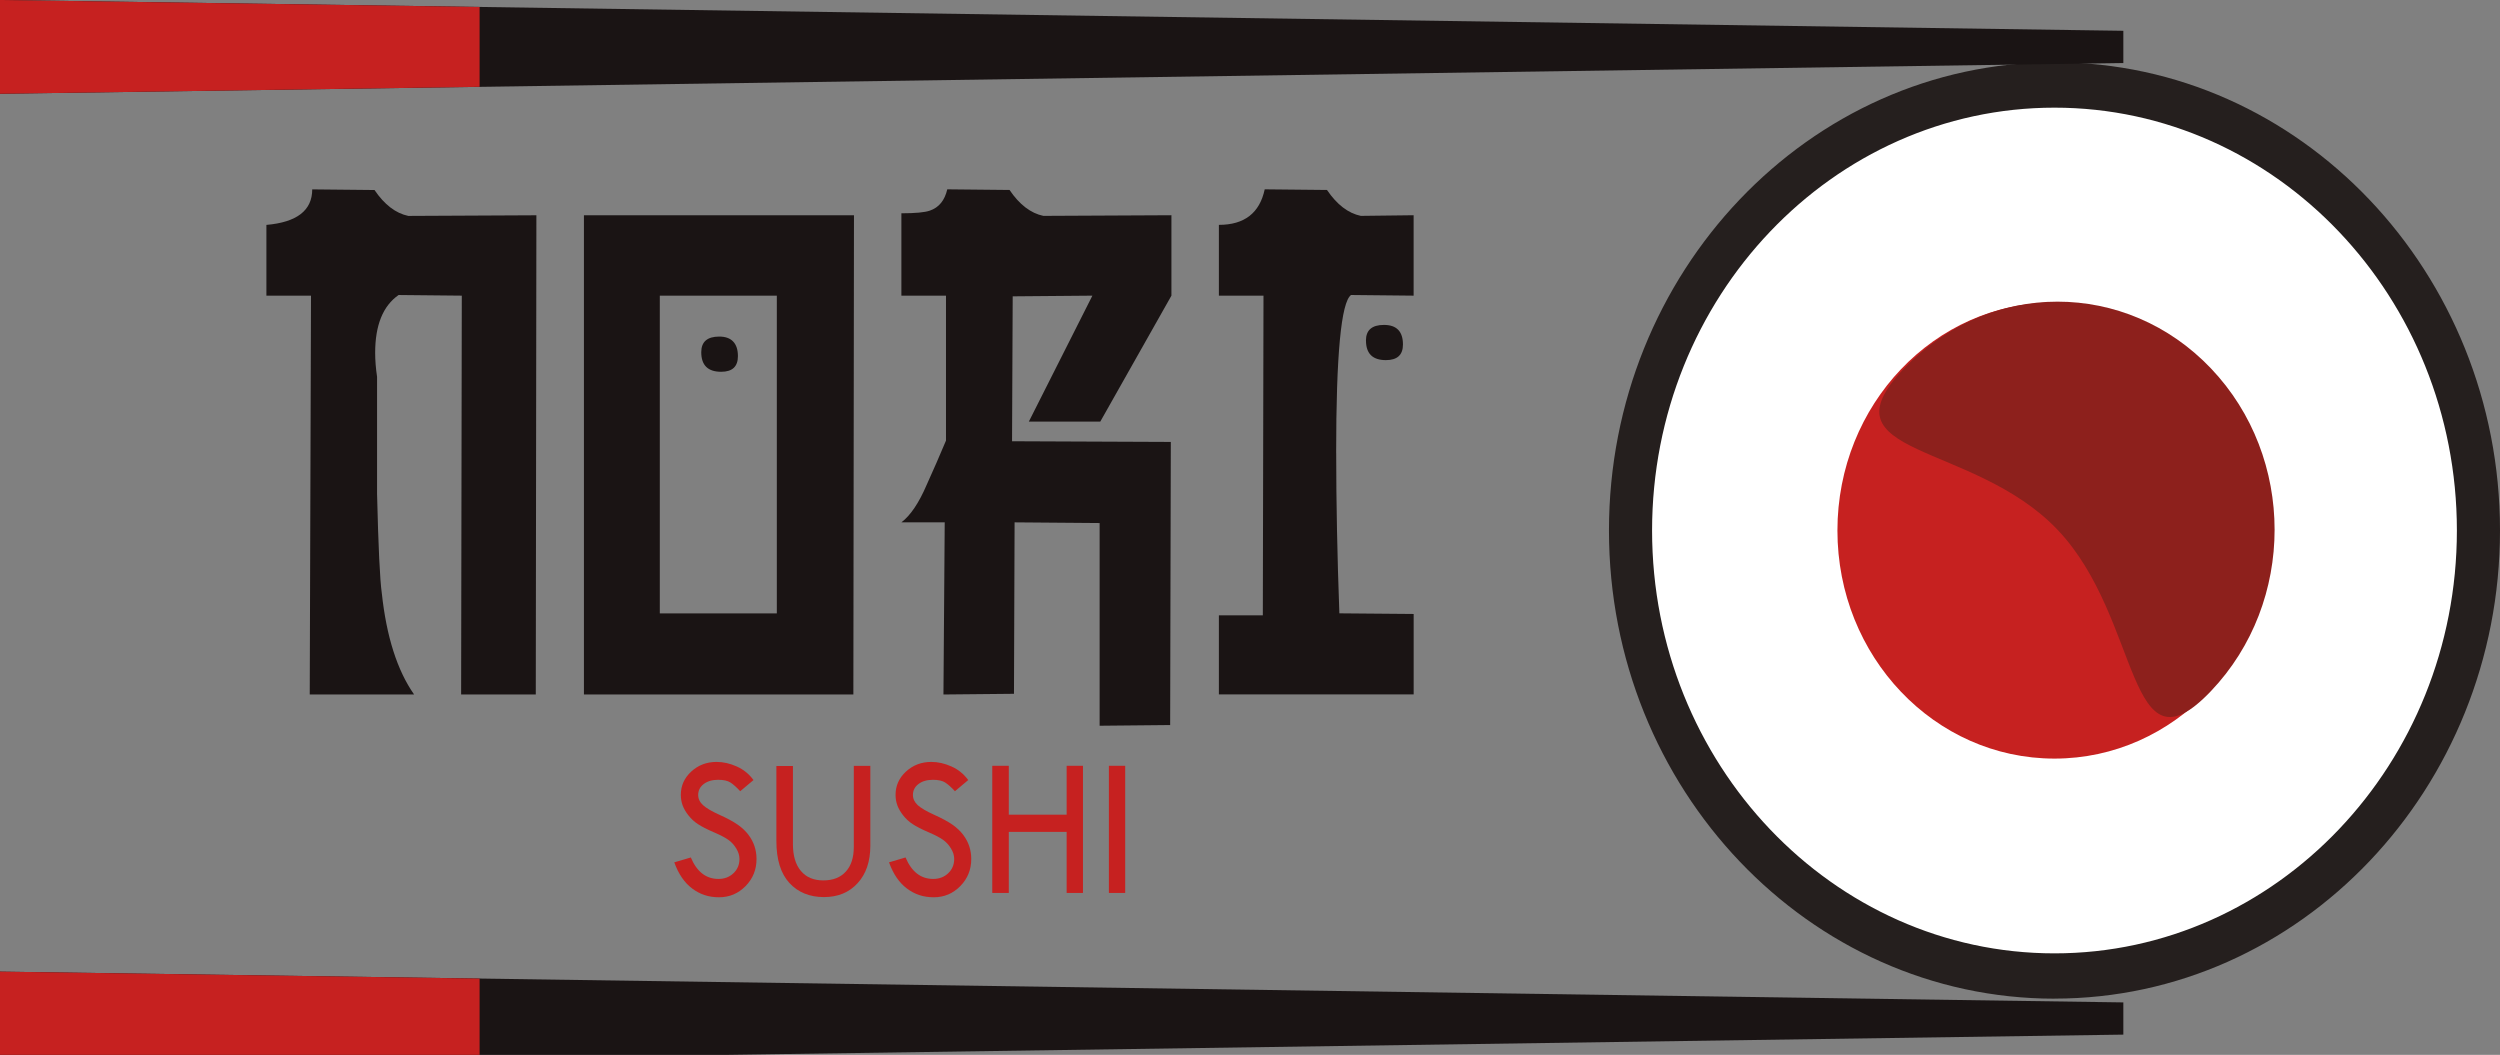 <svg xmlns="http://www.w3.org/2000/svg" width="237" height="100" viewBox="0 0 237 100" fill="none"><rect x="0" y="0" width="237" height="100" fill="#808080" stroke="none"/><g clip-path="url(#clip0_5_603)"><path d="M194.765 92.524C216.961 92.524 234.954 73.616 234.954 50.292C234.954 26.969 216.961 8.061 194.765 8.061C172.569 8.061 154.575 26.969 154.575 50.292C154.575 73.616 172.569 92.524 194.765 92.524Z" fill="white"></path><path d="M194.765 71.915C206.129 71.915 215.342 62.234 215.342 50.292C215.342 38.351 206.129 28.67 194.765 28.67C183.4 28.67 174.188 38.351 174.188 50.292C174.188 62.234 183.4 71.915 194.765 71.915Z" fill="#C62120"></path><path d="M195.056 50.222C203.093 58.668 201.571 73.955 209.604 65.51C217.641 57.065 217.641 43.376 209.604 34.931C201.567 26.485 188.541 26.485 180.503 34.931C172.466 43.376 187.019 41.777 195.052 50.218L195.056 50.222Z" fill="#8D201C"></path><path d="M194.765 94.674C171.477 94.674 152.53 74.764 152.53 50.292C152.53 25.821 171.477 5.907 194.765 5.907C218.053 5.907 237 25.817 237 50.288C237 74.759 218.053 94.669 194.765 94.669V94.674ZM194.765 10.206C173.73 10.206 156.617 28.189 156.617 50.292C156.617 72.396 173.73 90.379 194.765 90.379C215.799 90.379 232.913 72.396 232.913 50.292C232.913 28.189 215.799 10.206 194.765 10.206Z" fill="#251F1E"></path><path d="M0 8.891L201.293 5.973V2.919L0 0V8.891Z" fill="#1A1414"></path><path d="M45.466 0.66V8.231L0 8.891V0L45.466 0.66Z" fill="#C62120"></path><path d="M0 101L201.293 98.082V95.028L0 92.109V101Z" fill="#1A1414"></path><path d="M45.466 92.769V100.34L0 101V92.109L45.466 92.769Z" fill="#C62120"></path><path d="M43.782 28.028L37.786 27.967C36.306 28.998 35.566 30.824 35.566 33.45C35.566 34.145 35.624 34.9 35.745 35.717V46.806C35.865 51.826 36.015 54.963 36.194 56.226C36.635 60.342 37.653 63.544 39.254 65.834H29.363L29.483 28.032H25.255V21.321C28.153 21.068 29.599 19.945 29.599 17.953L35.504 18.014C36.443 19.399 37.512 20.22 38.709 20.469L50.85 20.408L50.792 65.834H43.715L43.778 28.032L43.782 28.028Z" fill="#1A1414"></path><path d="M80.957 20.408L80.899 65.833H55.357V20.408H80.957ZM73.643 58.148V28.032H62.55V58.148H73.643ZM66.479 33.389C66.479 32.401 67.049 31.907 68.188 31.907C69.328 31.907 69.955 32.528 69.955 33.764C69.955 34.752 69.427 35.245 68.367 35.245C67.107 35.245 66.479 34.625 66.479 33.389Z" fill="#1A1414"></path><path d="M85.452 20.22C86.77 20.22 87.672 20.137 88.15 19.967C89.007 19.674 89.559 19.001 89.801 17.948L95.705 18.009C96.644 19.394 97.713 20.216 98.91 20.465L111.051 20.404V28.028L104.307 39.968H97.534L103.559 28.028L96.004 28.093L95.942 41.83L110.993 41.895L110.931 68.734L104.245 68.8V49.585L96.183 49.519L96.125 65.772L89.439 65.838L89.559 49.519H85.452C86.312 48.868 87.111 47.684 87.851 45.958C88.47 44.591 89.081 43.197 89.68 41.768V28.032H85.452V20.22Z" fill="#1A1414"></path><path d="M126.672 42.931C126.672 47.614 126.772 52.687 126.972 58.144L134.015 58.205V65.829H115.55V58.332H119.716L119.779 28.028H115.55V21.317C117.97 21.317 119.417 20.194 119.895 17.948L125.799 18.009C126.739 19.394 127.807 20.216 129.005 20.465L134.011 20.404V28.028L128.078 27.966C127.138 28.661 126.668 33.646 126.668 42.931H126.672ZM129.491 32.283C129.491 31.296 130.061 30.802 131.2 30.802C132.398 30.802 133 31.422 133 32.659C133 33.646 132.46 34.14 131.383 34.14C130.123 34.14 129.495 33.52 129.495 32.283H129.491Z" fill="#1A1414"></path><path d="M71.44 73.942L70.172 75.008C69.835 74.641 69.531 74.371 69.261 74.191C68.991 74.012 68.596 73.925 68.08 73.925C67.519 73.925 67.061 74.06 66.712 74.327C66.363 74.593 66.188 74.938 66.188 75.362C66.188 75.729 66.342 76.048 66.646 76.328C66.953 76.607 67.473 76.913 68.209 77.245C68.945 77.577 69.519 77.888 69.93 78.176C70.342 78.464 70.679 78.779 70.941 79.124C71.203 79.469 71.402 79.836 71.527 80.221C71.656 80.605 71.718 81.011 71.718 81.44C71.718 82.44 71.373 83.296 70.679 84.004C69.984 84.708 69.149 85.062 68.163 85.062C67.178 85.062 66.355 84.786 65.619 84.231C64.883 83.681 64.317 82.851 63.922 81.75L65.49 81.287C66.059 82.641 66.933 83.323 68.109 83.323C68.679 83.323 69.153 83.144 69.531 82.785C69.91 82.427 70.101 81.973 70.101 81.427C70.101 81.099 70.001 80.771 69.802 80.444C69.602 80.111 69.357 79.841 69.061 79.626C68.766 79.412 68.3 79.168 67.656 78.892C67.016 78.617 66.521 78.359 66.172 78.132C65.823 77.905 65.527 77.63 65.274 77.311C65.02 76.992 64.837 76.677 64.716 76.358C64.6 76.044 64.542 75.707 64.542 75.349C64.542 74.484 64.874 73.75 65.531 73.143C66.192 72.535 66.991 72.23 67.935 72.23C68.558 72.23 69.19 72.369 69.835 72.658C70.479 72.942 71.011 73.374 71.436 73.955L71.44 73.942Z" fill="#C62120"></path><path d="M73.602 72.614H75.169V80.02C75.169 81.116 75.419 81.964 75.922 82.562C76.421 83.161 77.132 83.463 78.051 83.463C78.969 83.463 79.672 83.187 80.179 82.632C80.687 82.078 80.94 81.304 80.94 80.299V72.605H82.508V80.181C82.508 81.658 82.109 82.838 81.306 83.72C80.504 84.603 79.439 85.044 78.105 85.044C76.77 85.044 75.652 84.599 74.832 83.703C74.013 82.807 73.602 81.488 73.602 79.736V72.601V72.614Z" fill="#C62120"></path><path d="M91.796 73.942L90.528 75.008C90.192 74.641 89.888 74.371 89.618 74.191C89.347 74.012 88.952 73.925 88.437 73.925C87.876 73.925 87.418 74.06 87.069 74.327C86.72 74.593 86.545 74.938 86.545 75.362C86.545 75.729 86.699 76.048 87.002 76.328C87.31 76.607 87.83 76.913 88.566 77.245C89.302 77.577 89.876 77.888 90.287 78.176C90.699 78.464 91.035 78.779 91.297 79.124C91.559 79.469 91.759 79.836 91.884 80.221C92.013 80.605 92.075 81.011 92.075 81.44C92.075 82.44 91.73 83.296 91.035 84.004C90.341 84.708 89.505 85.062 88.52 85.062C87.535 85.062 86.711 84.786 85.975 84.231C85.24 83.681 84.674 82.851 84.279 81.75L85.847 81.287C86.416 82.641 87.289 83.323 88.466 83.323C89.036 83.323 89.51 83.144 89.888 82.785C90.266 82.427 90.458 81.973 90.458 81.427C90.458 81.099 90.358 80.771 90.158 80.444C89.959 80.111 89.713 79.841 89.418 79.626C89.123 79.412 88.657 79.168 88.013 78.892C87.373 78.617 86.878 78.359 86.528 78.132C86.179 77.905 85.884 77.63 85.63 77.311C85.377 76.992 85.194 76.677 85.073 76.358C84.957 76.044 84.899 75.707 84.899 75.349C84.899 74.484 85.231 73.75 85.888 73.143C86.549 72.535 87.347 72.23 88.291 72.23C88.915 72.23 89.547 72.369 90.192 72.658C90.836 72.942 91.368 73.374 91.792 73.955L91.796 73.942Z" fill="#C62120"></path><path d="M94.067 72.597H95.634V77.232H101.118V72.597H102.665V84.651H101.118V78.862H95.634V84.651H94.067V72.597Z" fill="#C62120"></path><path d="M105.122 72.597H106.669V84.651H105.122V72.597Z" fill="#C62120"></path></g><defs><clipPath id="clip0_5_603"><rect width="237" height="100" fill="white"></rect></clipPath></defs></svg>